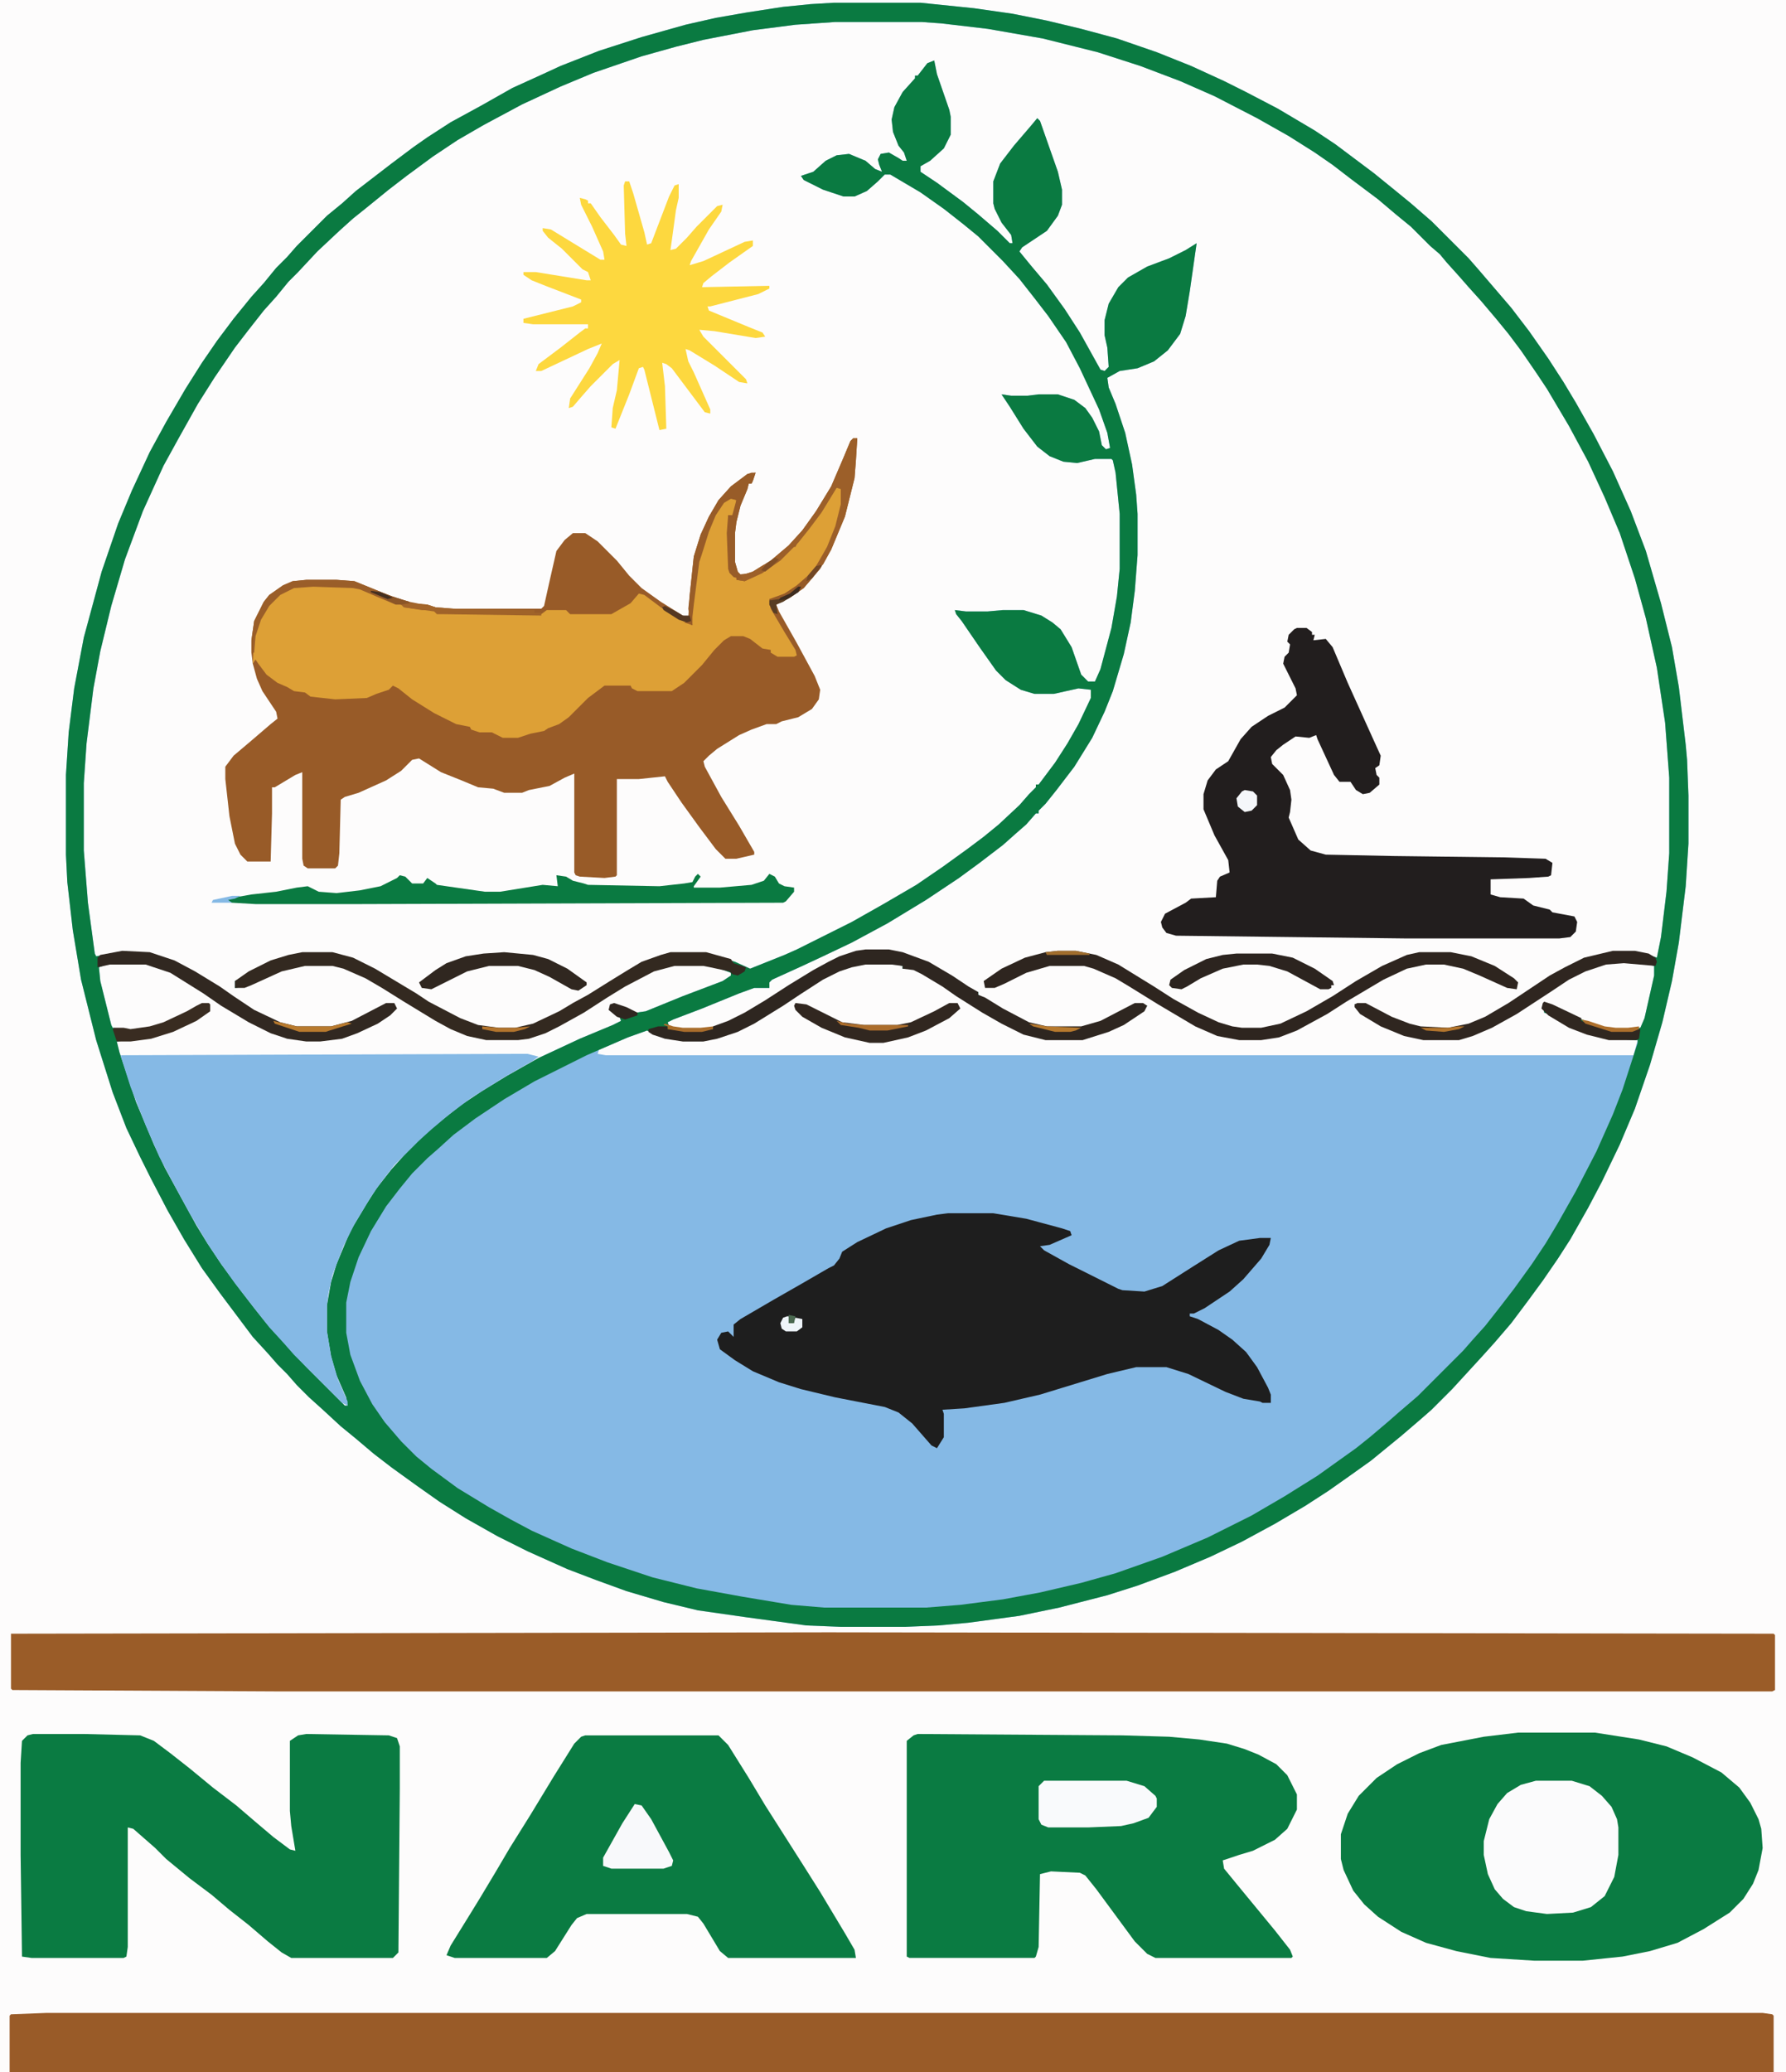 <?xml version="1.0" encoding="UTF-8"?>
<svg version="1.1" viewBox="0 0 1300 1508" width="325" height="377" xmlns="http://www.w3.org/2000/svg">
<path transform="translate(0)" d="m0 0h1300v1508h-1300z" fill="#FDFCFC"/>
<path transform="translate(608,16)" d="m0 0h63l32 3 29 4 31 6 36 9 36 12 19 7 26 11 16 8 25 13 22 13 17 11 18 13 18 14 14 11 15 13 8 7 7 6 6 7 14 14 7 8 12 14 13 15 10 13 12 17 15 23 11 19 10 18 11 21 15 34 10 28 10 34 8 34 6 35 3 25 2 30v55l-3 38-5 35-1 3-9-3-7-1h-16l-21 5-17 8-11 7-15 10-17 11-14 8-13 5-15 2-17-1-16-5-24-12h-8l4 6 15 9 17 7 14 3h26l18-6 19-10 16-10 15-10 17-11 15-6 7-2 16-1 16 2 3 1v7l-8 34-3 4-8 1h-9l-12-2-17-7-17-8-6-2-1 4 1 3 4 2 14 8 19 7 10 2 21 1-3 11h-751l-3-2 3-3 29-12 5-1 7 4 9 2 9 1h15l17-4 13-5 22-13 18-12 20-13 11-5 7-2 10-2h19l8 2v2h8l11 6 18 11 11 8 24 14 16 8 16 4h27l19-6 16-8 11-8 1-2-9-1-25 13-14 4h-25l-13-3-15-8-11-6-9-6-2-1v-2l-6-2-10-7-15-9-8-4-18-7-8-1h-17l-11 2-16 7-11 6-23 14-20 13-14 8-12 5-13 2h-13l-10-2-1-3 19-8 21-8 16-7 10-2h8l1-5 15-7 42-20 21-11 27-16 19-12 28-20 14-11 11-9 7-7 8-7 1-2h2l2-4 9-10 12-16 10-15 10-18 8-18 9-27 6-26 3-19 2-18 1-17v-30l-2-21-3-21-5-20-8-24-4-8v-5l9-5 16-3 10-5 9-7 9-12 5-17 7-49-15 9-15 6-12 5-10 7-7 8-6 12-2 9v11l3 16v7l-3 3-4-2-12-23-18-27-10-13-11-13-7-9 5-5 16-11 8-11 2-7v-11l-4-16-12-34-2-2-9 10-16 20-6 12-1 4v16l4 11 8 11 2 3v4l-4-2-10-10-11-9-12-10-18-13-12-8v-4l11-7 8-9 3-7v-13l-5-17-7-21v-3l-6 3-6 8h-2l-2 4-7 8-7 14-1 9 3 12 5 8 3 5v2l-5-1-5-4-7-1-3 3-1 3 3 6-1 2-8-5-5-4-10-4-9 1-11 6-8 7-7 2 5 5 16 7 10 3h8l12-6 9-8 1-2 6 1 17 10 20 14 16 13 13 11 22 22 9 11 14 18 11 16 10 17 15 31 6 15 5 17-1 4-4-2-2-6-2-7-6-11-5-6-8-5-10-3h-14l-8 1h-12l-7-1 7 11 10 15 7 9 5 5 8 6 12 4 11-1 8-2h12l2 4 3 24 1 12v40l-3 27-5 24-7 25-3 6-7-1-4-6-7-20-7-11-10-8-12-5-5-1h-15l-11 1h-16l-8-1 4 7 8 11 13 19 8 10 8 7 9 5 8 2h14l18-4 9 1v6l-13 27-13 20-10 13-2 3h-2l-2 4-9 9-7 8-12 11-13 10-11 8-18 13-20 13-23 13-25 14-34 17-34 14-14-6-18-5h-26l-16 5-12 6-13 8-16 10-11 7-12 6-17 9-10 3-6 1h-12l-15-2-17-7-23-12-10-7-27-16-16-8-13-3h-22l-18 4-14 6-10 6-5 4h-2v5l9-2 12-5 13-6 17-4h20l13 4 16 8 22 13 19 12 14 8 8 4 13 4 7 1h23l12-2 13-5 23-13 14-9 23-14 17-8 12-3h21l18 5 2 1-2 4-12 5-41 16-10 4-7-1-11-5-5 1 1 4 7 5-1 3-24 10-24 11-17 8-17 10-20 12-17 12-11 9-14 12-20 20-10 13-7 10-12 20-8 16-8 21-3 14-1 8v19l3 18 5 17 7 16v3l-4-2-35-35-7-8-11-12-11-14-14-18-10-14-10-15-13-22-13-24-9-17-10-23-11-28-10-31v-2l25-3 21-7 17-9 4-3v-5l-7 1-24 12-7 3-9 2-12 1-11-2-4-13-5-21-1-10 8-3h26l18 6 18 11 15 10 14 9 15 9 16 7 11 3 10 1h10l16-2 18-7 15-8 5-4 1-4-1-1h-6l-25 13-15 4h-25l-15-4-19-10-30-20-21-12-18-7-4-1-20-1-16 3h-3l-2-9-4-30-3-38v-49l3-39 6-42 6-28 8-31 10-32 11-28 11-25 10-19 15-27 11-18 10-15 12-17 11-14 11-13 12-14 9-10 9-9 7-8 7-7 8-7 12-11 14-11 15-12 18-13 15-11 18-11 25-14 25-13 20-9 28-11 36-12 25-7 27-6 36-6 27-3z" fill="#FDFCFC"/>
<path transform="translate(607,2)" d="m0 0h63l39 4 28 4 25 5 25 6 26 7 29 10 25 10 24 11 16 8 23 12 27 16 15 10 28 21 16 13 11 9 15 13 27 27 7 8 24 28 13 17 14 20 11 17 9 15 13 23 14 27 13 29 11 29 11 38 8 32 5 29 5 42 1 11 1 26v35l-2 31-5 41-5 28-7 30-9 31-11 32-11 26-13 27-10 19-13 23-9 14-11 16-11 15-12 16-12 14-9 10-22 24-15 15-8 7-14 12-22 18-14 10-17 12-17 11-22 13-24 13-23 11-26 11-27 10-22 7-35 9-29 6-37 5-22 2-24 1h-47l-25-1-44-6-35-5-25-6-27-8-22-8-21-8-29-13-22-11-23-13-19-12-17-12-18-13-13-10-13-11-11-9-13-12-10-9-9-9-7-8-7-7-7-8-11-12-24-32-13-18-13-21-12-21-12-23-8-16-10-21-10-26-12-38-11-44-6-36-4-35-1-20v-58l2-31 4-32 7-37 13-48 12-35 10-24 13-28 12-22 14-24 12-19 11-16 12-16 13-16 9-10 9-11 8-8 7-8 22-22 11-9 10-9 26-20 16-12 10-7 17-11 22-12 23-13 22-10 13-6 28-11 31-10 32-9 22-5 23-4 26-4 20-2zm1 14-29 2-31 4-36 7-20 5-25 7-35 12-24 10-28 13-28 15-19 11-18 12-19 14-13 10-16 13-10 8-10 9-16 15-14 15-7 7-9 11-9 10-11 14-10 13-15 22-12 19-14 25-11 20-15 33-13 35-10 34-8 33-5 27-5 40-2 29v49l3 38 5 37 1 2 11-2 15-1 13 1 18 6 15 8 18 11 10 7 15 10 19 9 12 3h25l15-4 25-13h6l1 3-5 5-14 8-12 5-8 3-16 2h-10l-14-2-12-4-16-8-20-12-13-9-24-15-18-6h-26l-8 3 1 10 8 32 1 2 13 2 14-2 10-3 17-8 7-4 4-2h5v5l-13 8-13 6-16 5-25 3 2 8 12 36 13 31 8 17 12 22 11 20 8 13 10 15 14 19 10 13 8 10 9 10 7 8 14 15 28 28h2l-1-6-7-16-4-14-3-18v-19l3-17 4-13 10-24 12-20 7-11 11-14 9-10 17-17 11-9 14-11 15-10 18-11 23-13 30-14 24-10 6-3-1-3-6-4-1-4 5-1 14 6 7-1 27-11 29-11 6-4v-2l-8-3-12-3h-21l-15 4-21 11-13 8-17 11-18 10-10 5-12 4-8 1h-23l-14-3-12-5-11-6-23-14-16-10-12-7-16-7-8-2h-20l-17 4-22 10-5 2-7 1v-5l4-2 9-6 13-6 13-4 10-2h22l15 4 16 8 30 18 9 6 23 12 13 5 15 2h12l13-3 19-9 10-6 11-6 16-10 13-8 10-6 14-5 7-2h26l21 6 11 5 25-10 9-4 40-20 23-13 24-14 19-13 18-13 12-9 11-9 15-14 7-8 5-5v-2h2l12-16 9-14 8-14 9-19v-6l-9-1-18 4h-14l-10-3-11-7-7-7-12-17-13-19-4-5-1-3 8 1h16l11-1h15l13 4 8 5 6 5 8 13 7 20 5 5h5l4-9 8-30 4-23 2-20v-40l-3-30-2-9-1-1h-12l-13 3-10-1-10-4-9-7-10-13-10-16-6-9 7 1h12l8-1h14l12 4 8 6 5 7 5 10 2 10 3 3 3-1-2-11-6-17-14-30-10-19-13-19-10-13-11-14-12-13-18-18-11-9-14-11-17-12-22-13h-4l-5 5-8 7-9 4h-8l-15-5-14-7-2-3 9-3 9-8 8-4 9-1 12 5 7 6 5 2-2-5-1-4 2-4 6-1 7 4 3 2h3l-2-6-4-5-4-10-1-9 2-9 6-11 9-10v-2h2l7-9 5-2 2 10 9 26 1 5v13l-5 10-10 9-7 4v4l12 8 19 14 11 9 14 12 9 9h2l-1-6-7-9-5-10-1-4v-16l5-13 10-13 12-14 5-6 2 2 13 37 3 13v11l-3 8-8 11-18 12-2 3 9 11 11 13 13 18 11 17 15 27 3 1 3-3-1-14-2-9v-11l3-12 7-12 7-7 14-8 16-6 12-6 8-5-5 35-3 18-4 13-9 12-10 8-12 5-13 2-9 5 1 7 5 12 7 21 5 23 3 22 1 14v30l-2 26-3 23-5 23-8 27-6 15-9 19-13 21-13 17-8 10-5 5v2h-2l-7 8-8 7-9 8-17 13-15 11-24 16-28 17-26 14-21 10-15 7-22 10-2 2v4h-11l-11 4-27 11-21 8-4 2 1 3 10 2h13l16-3 16-8 15-9 17-11 18-11 11-6 8-4 12-4 7-1h17l10 2 19 7 17 10 12 8 5 3h2v2l10 6 9 6 16 8 9 3 6 1h25l14-4 25-13h6l3 1-5 5-14 9-14 6-14 4h-27l-16-4-16-8-14-8-19-12-10-7-15-9-6-3h-8v-2l-8-2h-19l-10 2-9 3-12 6-17 11-12 8-21 13-12 6-15 5-10 2h-15l-13-2-9-3-4-2-14 5-21 9-1 3 6 1h748l3-11-21-1-16-4-13-5-15-9-3-1-1-6 3-1 23 11 15 6 12 2h9l9-1 3-7 7-31v-7l-7-2-15-1-13 1-15 5-12 6-12 8-26 17-18 10-14 6-10 3h-26l-14-3-17-7-15-9-4-6h8l19 10 13 5 8 2 20 1 15-3 12-5 17-10 30-20 11-6 14-7 21-5h16l10 2 6 2 3-15 4-33 2-28v-55l-3-40-6-40-8-36-8-29-11-33-11-26-12-26-14-26-16-27-8-12-11-16-9-12-9-11-11-13-9-10-7-8-9-10-5-6-7-6-14-14-11-9-13-11-20-15-13-10-13-9-19-12-23-13-31-16-25-11-29-11-31-10-40-10-40-7-34-4-14-1z" fill="#85B9E5"/>
<path transform="translate(607,2)" d="m0 0h63l39 4 28 4 25 5 25 6 26 7 29 10 25 10 24 11 16 8 23 12 27 16 15 10 28 21 16 13 11 9 15 13 27 27 7 8 24 28 13 17 14 20 11 17 9 15 13 23 14 27 13 29 11 29 11 38 8 32 5 29 5 42 1 11 1 26v35l-2 31-5 41-5 28-7 30-9 31-11 32-11 26-13 27-10 19-13 23-9 14-11 16-11 15-12 16-12 14-9 10-22 24-15 15-8 7-14 12-22 18-14 10-17 12-17 11-22 13-24 13-23 11-26 11-27 10-22 7-35 9-29 6-37 5-22 2-24 1h-47l-25-1-44-6-35-5-25-6-27-8-22-8-21-8-29-13-22-11-23-13-19-12-17-12-18-13-13-10-13-11-11-9-13-12-10-9-9-9-7-8-7-7-7-8-11-12-24-32-13-18-13-21-12-21-12-23-8-16-10-21-10-26-12-38-11-44-6-36-4-35-1-20v-58l2-31 4-32 7-37 13-48 12-35 10-24 13-28 12-22 14-24 12-19 11-16 12-16 13-16 9-10 9-11 8-8 7-8 22-22 11-9 10-9 26-20 16-12 10-7 17-11 22-12 23-13 22-10 13-6 28-11 31-10 32-9 22-5 23-4 26-4 20-2zm1 14-29 2-31 4-36 7-20 5-25 7-35 12-24 10-28 13-28 15-19 11-18 12-19 14-13 10-16 13-10 8-10 9-16 15-14 15-7 7-9 11-9 10-11 14-10 13-15 22-12 19-14 25-11 20-15 33-13 35-10 34-8 33-5 27-5 40-2 29v49l3 38 5 37 1 2 11-2 15-1 13 1 18 6 15 8 18 11 10 7 15 10 19 9 12 3h25l15-4 25-13h6l1 3-5 5-14 8-12 5-8 3-16 2h-10l-14-2-12-4-16-8-20-12-13-9-24-15-18-6h-26l-8 3 1 10 8 32 1 2 13 2 14-2 10-3 17-8 7-4 4-2h5v5l-13 8-13 6-16 5-25 3 2 8 12 36 13 31 8 17 12 22 11 20 8 13 10 15 14 19 10 13 8 10 9 10 7 8 14 15 28 28h2l-1-6-7-16-4-14-3-18v-19l3-17 4-13 10-24 12-20 7-11 11-14 9-10 17-17 11-9 14-11 15-10 18-11 23-13 30-14 24-10 6-3-1-3-6-4-1-4 5-1 14 6 7-1 27-11 29-11 6-4v-2l-8-3-12-3h-21l-15 4-21 11-13 8-17 11-18 10-10 5-12 4-8 1h-23l-14-3-12-5-11-6-23-14-16-10-12-7-16-7-8-2h-20l-17 4-22 10-5 2-7 1v-5l4-2 9-6 13-6 13-4 10-2h22l15 4 16 8 30 18 9 6 23 12 13 5 15 2h12l13-3 19-9 10-6 11-6 16-10 13-8 10-6 14-5 7-2h26l21 6 11 5 25-10 9-4 40-20 23-13 24-14 19-13 18-13 12-9 11-9 15-14 7-8 5-5v-2h2l12-16 9-14 8-14 9-19v-6l-9-1-18 4h-14l-10-3-11-7-7-7-12-17-13-19-4-5-1-3 8 1h16l11-1h15l13 4 8 5 6 5 8 13 7 20 5 5h5l4-9 8-30 4-23 2-20v-40l-3-30-2-9-1-1h-12l-13 3-10-1-10-4-9-7-10-13-10-16-6-9 7 1h12l8-1h14l12 4 8 6 5 7 5 10 2 10 3 3 3-1-2-11-6-17-14-30-10-19-13-19-10-13-11-14-12-13-18-18-11-9-14-11-17-12-22-13h-4l-5 5-8 7-9 4h-8l-15-5-14-7-2-3 9-3 9-8 8-4 9-1 12 5 7 6 5 2-2-5-1-4 2-4 6-1 7 4 3 2h3l-2-6-4-5-4-10-1-9 2-9 6-11 9-10v-2h2l7-9 5-2 2 10 9 26 1 5v13l-5 10-10 9-7 4v4l12 8 19 14 11 9 14 12 9 9h2l-1-6-7-9-5-10-1-4v-16l5-13 10-13 12-14 5-6 2 2 13 37 3 13v11l-3 8-8 11-18 12-2 3 9 11 11 13 13 18 11 17 15 27 3 1 3-3-1-14-2-9v-11l3-12 7-12 7-7 14-8 16-6 12-6 8-5-5 35-3 18-4 13-9 12-10 8-12 5-13 2-9 5 1 7 5 12 7 21 5 23 3 22 1 14v30l-2 26-3 23-5 23-8 27-6 15-9 19-13 21-13 17-8 10-5 5v2h-2l-7 8-8 7-9 8-17 13-15 11-24 16-28 17-26 14-21 10-15 7-22 10-2 2v4h-11l-11 4-27 11-21 8-4 2 1 3 10 2h13l16-3 16-8 15-9 17-11 18-11 11-6 8-4 12-4 7-1h17l10 2 19 7 17 10 12 8 5 3h2v2l10 6 9 6 16 8 9 3 6 1h25l14-4 25-13h6l3 1-5 5-14 9-14 6-14 4h-27l-16-4-16-8-14-8-19-12-10-7-15-9-6-3h-8v-2l-8-2h-19l-10 2-9 3-12 6-17 11-12 8-21 13-12 6-15 5-10 2h-15l-13-2-9-3-4-2-14 5-30 13-38 19-22 13-21 14-16 12-11 10-8 7-11 11-9 11-10 13-11 18-9 19-6 18-3 15v22l3 16 7 19 9 17 9 13 12 14 11 11 11 9 19 14 23 14 16 9 15 8 29 13 26 10 33 11 32 8 33 6 36 6 24 2h74l25-2 31-4 27-5 30-7 25-7 34-12 33-14 32-16 24-14 24-15 28-20 10-8 13-11 8-7 14-12 33-33 7-8 9-10 11-14 10-13 13-18 10-15 9-15 13-23 15-29 12-27 7-18 11-34v-2l-21-1-16-4-13-5-15-9-3-1-1-6 3-1 23 11 15 6 12 2h9l9-1 3-7 7-31v-7l-7-2-15-1-13 1-15 5-12 6-12 8-26 17-18 10-14 6-10 3h-26l-14-3-17-7-15-9-4-6h8l19 10 13 5 8 2 20 1 15-3 12-5 17-10 30-20 11-6 14-7 21-5h16l10 2 6 2 3-15 4-33 2-28v-55l-3-40-6-40-8-36-8-29-11-33-11-26-12-26-14-26-16-27-8-12-11-16-9-12-9-11-11-13-9-10-7-8-9-10-5-6-7-6-14-14-11-9-13-11-20-15-13-10-13-9-19-12-23-13-31-16-25-11-29-11-31-10-40-10-40-7-34-4-14-1z" fill="#0A7A41"/>
<path transform="translate(621,319)" d="m0 0h3l-1 16-1 13-7 28-10 24-8 14-12 14-10 7-10 5 2 5 13 23 13 24 4 10-1 7-5 7-10 6-12 3-4 2h-7l-11 4-9 4-16 10-6 5-4 4 1 4 12 22 13 21 11 19v2l-13 3h-8l-7-7-12-16-13-18-10-15-2-4-19 2h-16v70l-1 1-8 1-18-1-3-1-1-2v-72l-7 3-11 6-15 3-5 2h-13l-8-3-11-1-12-5-15-6-16-10-5 1-8 8-11 7-20 9-10 3-3 2-1 39-1 9-2 2h-20l-3-2-1-5v-63l-5 2-15 9h-2v19l-1 35h-17l-5-5-4-8-4-20-3-27v-9l6-8 13-11 14-12 5-4-1-5-10-15-4-9-3-11-1-8v-9l2-14 7-14 4-5 10-7 7-3 10-1h22l13 1 27 11 13 4 10 2 9 2 13 1h64l2-2 4-18 5-22 6-8 6-5h9l9 6 14 14 9 11 9 9 14 10 16 10 4 1 1-16 3-28 5-16 6-13 7-12 9-10 12-9 6-1-2 6-1 2h-2l-1 4-5 12-3 12-1 8v21l2 7 2 2 8-1 14-9 13-11 10-11 10-14 11-18 9-21 5-12z" fill="#985B28"/>
<path transform="translate(34,1465)" d="m0 0h1249l7 1 1 1v41h-1284v-41l1-1z" fill="#995B28"/>
<path transform="translate(603,1188)" d="m0 0 688 1 1 1v40l-2 1h-1090l-191-1-1-1v-40z" fill="#9A5C28"/>
<path transform="translate(1105,1261)" d="m0 0h56l32 5 20 5 19 8 21 11 13 11 8 11 6 12 2 7 1 14-3 16-4 10-7 11-10 10-19 12-19 10-20 6-20 4-29 3h-35l-32-2-25-5-22-6-18-8-17-11-10-9-8-10-7-15-2-8v-18l5-15 8-13 13-13 15-10 16-8 16-6 31-6z" fill="#0A7B42"/>
<path transform="translate(668,1262)" d="m0 0 149 1 34 1 22 2 20 3 13 4 10 4 13 7 8 8 7 14v11l-7 14-9 8-16 8-10 3-12 4 1 6 9 11 28 34 11 14 2 5-1 1h-99l-6-3-9-9-28-38-8-10-4-2-21-1-8 2-1 53-2 7-1 1h-91l-2-1v-157l5-4z" fill="#0A7B42"/>
<path transform="translate(690,883)" d="m0 0h33l24 4 26 7 6 2 1 3-16 7-7 1 3 3 18 10 36 18 3 1 16 1 13-4 22-14 19-12 15-7 15-2h8l-1 5-6 10-13 15-10 9-18 12-8 4h-3v2l6 2 15 8 10 7 10 9 8 11 8 15 2 5v6h-6l-2-1-12-2-13-5-27-13-16-5h-22l-21 5-49 15-26 6-29 4-16 1 1 3v17l-5 8-4-2-14-16-10-8-10-4-36-7-25-6-16-5-19-8-13-8-11-8-2-7 3-5 5-1 4 4v-9l5-4 24-14 21-12 19-11 4-2 4-5 2-5 11-7 21-10 18-6 19-4z" fill="#1E1E1E"/>
<path transform="translate(24,1262)" d="m0 0h37l41 1 10 4 12 9 14 11 17 14 17 13 14 12 13 11 12 9 4 1-3-18-1-11v-51l6-4 6-1 60 1 6 2 2 6v31l-1 119-4 4h-74l-7-4-10-8-14-12-14-11-13-11-16-12-17-14-8-8-16-14-4-1v87l-1 7-2 1h-67l-7-1-1-74v-67l1-16 4-4z" fill="#0A7B42"/>
<path transform="translate(372,767)" d="m0 0h12l8 2-4 3-21 12-24 15-16 12-13 11-10 9-17 17-10 13-7 10-12 20-8 16-8 21-3 14-1 8v19l3 18 5 17 7 16v3l-4-2-35-35-7-8-11-12-11-14-14-18-10-14-10-15-13-22-13-24-9-17-10-23-11-28-7-22v-1z" fill="#85B9E5"/>
<path transform="translate(426,1263)" d="m0 0h97l7 7 15 24 12 20 28 44 12 19 18 30 7 12 1 6h-93l-6-5-12-20-4-5-8-2h-73l-7 3-4 5-12 19-6 5h-67l-6-2 3-7 13-21 8-13 12-20 10-17 15-24 17-28 15-24 5-5z" fill="#0A7B42"/>
<path transform="translate(609,354)" d="m0 0 4 2v11l-5 18-5 13-8 13-9 11-10 8-12 6-4 1 1 6 10 17 8 13 1 4-2 1h-12l-5-3v-2l-6-1-9-7-5-2h-9l-5 3-7 7-9 11-13 13-9 6h-25l-4-2-1-2h-19l-12 9-14 14-7 5-8 3-3 2-10 2-9 3h-11l-8-4h-9l-6-2-1-2-10-2-16-8-16-10-10-8-4-2-3 3-9 3-7 3-23 1-18-2-4-3-8-1-5-3-7-3-8-6-6-8-2-3-2 3 1-20 4-12 6-10 10-10 9-4 14-1 29 1 9 3 16 6 12 5 22 3 2 2h19l57 1 4-3h14l3 3h30l14-8 6-7 4 1 12 9 14 9 9 4-1-10 4-26 2-15 3-9 8-20 6-9 3-3 4-1 3 2-2 13-1-2h-3v19l1 20 3 5 2 1v2l9-1 15-8 11-9 6-6h2l2-4 11-14 10-15z" fill="#DDA036"/>
<path transform="translate(944,457)" d="m0 0h7l4 3v2h2l-1 4 9-1 5 6 11 26 19 42 5 11-1 7-3 2 1 5 2 2v5l-7 6-5 1-5-3-4-6h-8l-4-5-12-26-1-3-5 2-10-1-9 6-5 4-4 5 1 5 8 8 5 11 1 7-1 9-1 4 7 16 9 8 11 3 49 1 81 1 30 1 5 3-1 9-2 1-14 1-28 1v11l7 2 17 1 7 5 12 3 2 2 16 3 2 4-1 7-4 4-8 1h-112l-167-2-7-2-3-4-1-4 3-6 15-8 4-3 18-1 1-12 2-3 7-3-1-9-10-18-8-19v-11l3-10 6-8 9-6 9-16 8-9 12-8 12-6 9-9-1-5-9-18 1-5 3-3 1-6-2-2 1-5 4-4z" fill="#221E1E"/>
<path transform="translate(455,132)" d="m0 0h3l3 9 8 28 2 9 3-1 13-34 4-8 3-1v10l-2 9-3 22-1 7 4-1 8-8 7-8 15-15 4-1-1 5-9 13-13 23-1 3 10-3 30-14 6-1v4l-17 12-13 10-6 5-1 3 49-1v2l-8 4-35 9h-2l1 3 29 12 10 4 2 3-7 1-30-5-11-1 3 5 31 31 1 3-6-1-18-12-18-11-3-1 2 9 4 8 12 27v3l-4-1-24-32-4-3-3-1 2 17 1 31-5 1-11-44-1-2-3 1-7 19-10 25-3-1 1-14 3-13 2-22-5 3-16 16-7 8-6 7-3 1 1-7 14-22 6-11 3-7-10 4-34 16h-4l2-5 16-12 14-11 4-3h2v-3h-40l-7-1v-3l36-9 6-3v-2l-26-10-10-4-6-4v-2h9l37 6h3l-2-6-4-2-15-15-10-8-4-5v-2l6 1 36 22h3l-1-6-8-18-8-16-1-5 4 1 2 1v2h2l7 10 10 13 5 7 4 1-1-9-1-35z" fill="#FDD83F"/>
<path transform="translate(1118,1296)" d="m0 0h26l13 4 9 7 7 8 4 9 1 6v20l-3 16-7 14-10 8-13 4-19 1-15-2-9-3-8-6-6-7-5-11-3-14v-10l4-16 6-11 7-8 10-6z" fill="#FBFBFC"/>
<path transform="translate(508,636)" d="m0 0 2 2-5 7v1h19l23-2 9-3 4-5 4 2 3 5 4 2 7 1v3l-6 7-2 1-309 1h-75l-17-1-6-1 3-2 17-3 18-2 15-3 8-1 8 4 13 1 17-2 15-3 12-6 2-2 4 1 5 5h8l3-4 6 4 1 1 35 5h11l31-5 11 1-1-8 7 1 5 3 8 2 3 1 52 1 18-2 6-1 2-4z" fill="#0A7A41"/>
<path transform="translate(770,692)" d="m0 0h13l15 3 16 7 26 16 14 9 18 10 15 7 10 3 7 1h14l14-3 19-9 19-11 17-11 19-11 18-8 9-2h23l15 3 17 7 14 9 3 3-1 5-7-1-20-9-12-5-14-3h-13l-14 3-17 8-27 16-14 9-22 12-13 5-13 2h-16l-16-3-16-7-27-16-21-13-10-6-16-7-7-2h-25l-17 5-16 8-7 3h-7l-1-5 13-9 17-8 15-4z" fill="#2E251F"/>
<path transform="translate(220,693)" d="m0 0h22l15 4 16 8 30 18 9 6 23 12 13 5 15 2h12l13-3 19-9 10-6 11-6 16-10 13-8 10-6 14-5 7-2h26l18 5 2 3 9 3-1 3-5 3-4-1-2-2-14-3-5-1h-21l-15 4-21 11-13 8-17 11-18 10-10 5-12 4-8 1h-23l-14-3-12-5-11-6-23-14-16-10-12-7-16-7-8-2h-20l-17 4-22 10-5 2h-7v-5l10-7 16-8 13-4z" fill="#332920"/>
<path transform="translate(630,691)" d="m0 0h17l10 2 19 7 17 10 12 8 7 4v2l5 2 13 8 19 10 13 3h25l14-4 25-13h6l3 2-2 4-15 10-11 5-19 6h-27l-16-4-16-8-14-8-19-12-10-7-15-9-6-3-8-1v-2l-8-1h-19l-10 2-9 3-12 6-17 11-12 8-21 13-12 6-15 5-10 2h-15l-13-2-9-3-3-2v-2l7-2h7v2l14 1h11l8-1v-2l11-4 12-6 15-9 17-11 18-11 11-6 8-4 12-4z" fill="#2E2620"/>
<path transform="translate(760,1296)" d="m0 0h60l13 4 8 7 1 2v6l-6 8-11 4-9 2-24 1h-29l-5-2-2-4v-24z" fill="#F9FAFC"/>
<path transform="translate(89,692)" d="m0 0 20 1 18 6 15 8 18 11 10 7 15 10 19 9 12 3h25l15-4 25-13h6l2 4-5 5-9 6-15 7-11 4-16 2h-10l-14-2-12-4-16-8-20-12-13-9-24-15-18-6h-26l-9 2v-7l2-2z" fill="#312821"/>
<path transform="translate(1174,692)" d="m0 0h16l10 2 5 3 1 3-1 3-23-2-13 1-15 5-12 6-12 8-26 17-18 10-14 6-10 3h-26l-14-3-17-7-15-9-4-5v-2l2-1h6l19 10 13 5 8 2 20 1 15-3 12-5 17-10 30-20 11-6 14-7z" fill="#2F2620"/>
<path transform="translate(462,1313)" d="m0 0 5 1 7 10 13 24 3 6-1 4-6 2h-38l-6-2v-6l14-25z" fill="#F8F9FB"/>
<path transform="translate(367,693)" d="m0 0 21 2 11 3 14 7 14 10v2l-6 4-5-1-16-9-11-5-12-3h-21l-16 4-26 13-7-1-2-4 12-9 8-5 14-5 13-2z" fill="#302720"/>
<path transform="translate(579,730)" d="m0 0 8 1 26 13 16 2h24l10-2 17-8 11-6h6l2 4-8 7-17 9-13 5-18 4h-10l-18-4-17-7-14-8-5-5-1-3z" fill="#312720"/>
<path transform="translate(900,694)" d="m0 0h26l15 3 16 8 13 9 1 3h-2v2l-2 1h-6l-24-13-13-4-9-1h-10l-15 3-16 7-10 6-4 2-7-1-2-2 1-4 10-7 16-8 12-3z" fill="#2C241F"/>
<path transform="translate(621,319)" d="m0 0h3l-1 16-1 13-7 28-10 24-6 11-5 1 8-14 6-15 4-16v-11l-3-1-11 18-9 12-8 10-13 13-13 9-13 6-6-1 3-1h2l-2-2 9-3 13-8 13-11 10-11 10-14 11-18 9-21 5-12z" fill="#9C5F29"/>
<path transform="translate(547,344)" d="m0 0h3l-2 6-1 2h-2l-1 4-5 12-3 12-1 8v21l2 7 2 4h5l-3 2-7-2-3-3-1-3-1-26 1-13h3l3-11-4-1-5 3-6 9-5 12-5 16-2 6-4 31-1 9v6l-6-2 4-2-1-8 4-38 5-16 6-13 7-12 9-10 12-9z" fill="#985C28"/>
<path transform="translate(147,730)" d="m0 0h5l1 1v5l-10 7-17 8-16 5-15 2h-10l-3-9 1-1h7l5 1 14-2 10-3 17-8 7-4z" fill="#392C21"/>
<path transform="translate(1124,729)" d="m0 0 6 2 21 10v2l5 2 17 5h15l6-1-1 7-2 1h-20l-16-4-13-5-15-9-5-5 1-4z" fill="#302720"/>
<path transform="translate(223,422)" d="m0 0h22l13 1 27 11 13 4v2h-10l-12-5-14-6-5-1-29-1-14 1-10 5-8 8-6 10-4 12-1 12h-2v-9l2-14 7-14 4-5 10-7 7-3z" fill="#9A5E29"/>
<path transform="translate(298,439)" d="m0 0 13 1 6 2 13 1 59 1v2h5v2l-71-1h-5l-2-2-22-3-2-2z" fill="#A06329"/>
<path transform="translate(597,410)" d="m0 0 1 2-7 9-6 7-10 7-10 5 1 7-3-1-3-6v-4l11-4 9-6 8-7 6-7z" fill="#955A28"/>
<path transform="translate(906,575)" d="m0 0 6 1 3 3v7l-4 4-5 1-5-4-1-6 4-5z" fill="#F5F7FA"/>
<path transform="translate(447,730)" d="m0 0 9 3 8 4v2l-9 3-6-2-6-5 1-4z" fill="#2F2620"/>
<path transform="translate(573,958)" d="m0 0h1l1 5h2l2-4 5 1v6l-4 3h-8l-3-2-1-4 2-4z" fill="#EFF5FA"/>
<path transform="translate(199,743)" d="m0 0 17 4h25l12-3 3 1-16 5-3 1h-19l-18-6z" fill="#B87A2E"/>
<path transform="translate(609,743)" d="m0 0 8 2 12 1h32v1l-15 3h-13l-8-2-13-2z" fill="#AB6D2C"/>
<path transform="translate(1151,742)" d="m0 0 5 1 12 4 8 1h9l8-1v2l-5 2h-15l-19-6z" fill="#AD6F2C"/>
<path transform="translate(749,745)" d="m0 0 7 1 6 1 25 1-4 2-4 1h-11l-16-4z" fill="#B6792E"/>
<path transform="translate(581,427)" d="m0 0h2l-2 4-11 7-5 2 1 7-3-1-3-6v-3l7-1 8-4z" fill="#583D23"/>
<path transform="translate(484,441)" d="m0 0 8 4 5 3h5l1 4-3 1-6-2-11-7-1-2z" fill="#553822"/>
<path transform="translate(270,430)" d="m0 0 7 1 17 6 4 1v2h-10l-6-3v-2l-4-1-8-3z" fill="#8B5527"/>
<path transform="translate(298,439)" d="m0 0 13 1 6 2-1 2h-9l-13-2-2-2z" fill="#A3652A"/>
<path transform="translate(484,745)" d="m0 0 6 2 7 1h13l9-1v2l-8 2h-13l-12-2v-2l-3-1z" fill="#A96D2C"/>
<path transform="translate(770,692)" d="m0 0h13l10 2v1h-31l-1-2z" fill="#A06D2D"/>
<path transform="translate(351,747)" d="m0 0 12 1h12l11-1-4 2-8 2h-13l-10-2z" fill="#B2742D"/>
<path transform="translate(556,411)" d="m0 0 2 1-3 3v2l-13 6-6-1 3-1h2l-2-2 9-3z" fill="#9D6029"/>
<path transform="translate(1061,747)" d="m0 0h5l-4 2-11 2-13-1-4-2h20z" fill="#B3752D"/>
<path transform="translate(169,652)" d="m0 0h6l-4 2-5 1 3 2h-15l1-2z" fill="#85B9E5"/>
<path transform="translate(597,410)" d="m0 0 1 2-7 9-4 2 1-4 6-7z" fill="#714725"/>
<path transform="translate(564,406)" d="m0 0 3 1-5 5-5 4-3-1 4-5z" fill="#804F26"/>
<path transform="translate(601,402)" d="m0 0h2l-2 5-3 4-4 1 6-9z" fill="#9B5D28"/>
<path transform="translate(581,427)" d="m0 0h2l-2 4-8 5-6 1 1-2 7-3z" fill="#3D2C20"/>
<path transform="translate(574,957)" d="m0 0 5 1-1 5h-4z" fill="#4A6850"/>
<path transform="translate(270,430)" d="m0 0 7 1 9 4-4 1-12-5z" fill="#432F21"/>
</svg>
